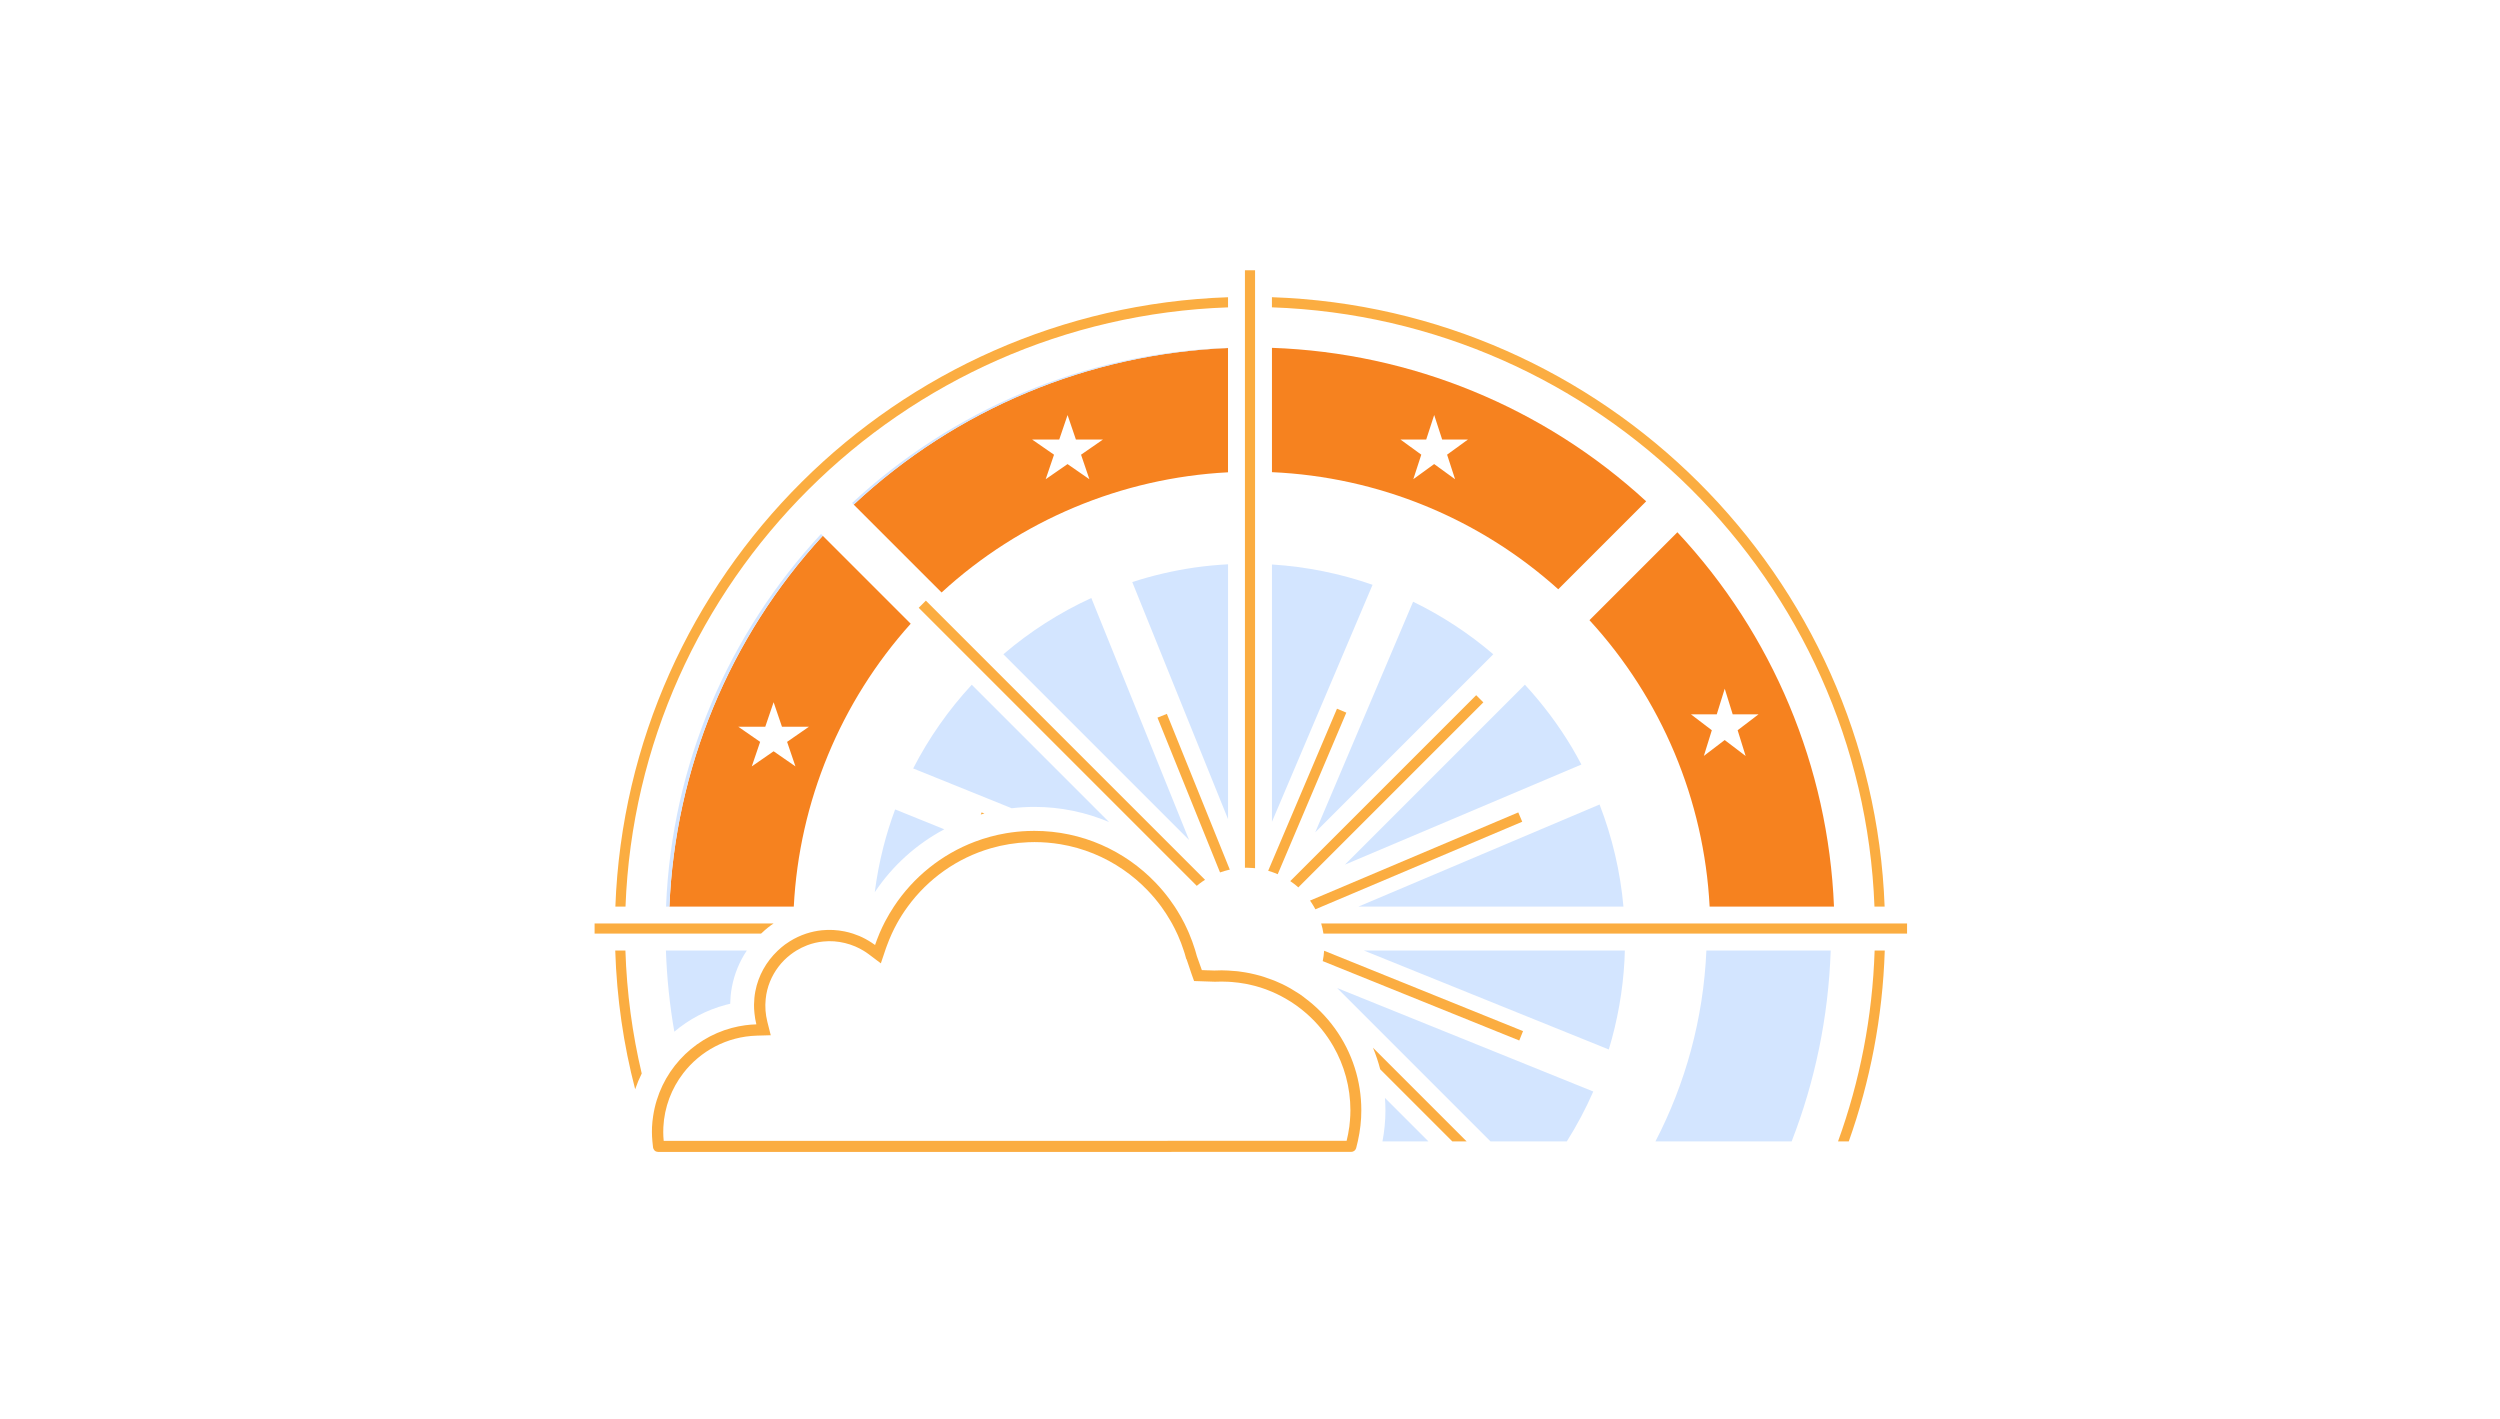 <svg width="740" height="420" viewBox="0 0 740 420" fill="none" xmlns="http://www.w3.org/2000/svg">
<g clip-path="url(#clip0_2065_1432)">
<path d="M496.5 157.551L495.98 158.071L473.49 180.561L470.48 183.571C491.84 206.841 504.42 236.831 506.05 268.351H542.86C541.18 227.071 524.74 187.741 496.51 157.551H496.5ZM516.68 223.751L510.51 219.051L504.34 223.751L506.7 216.151L500.53 211.451H508.16L510.52 203.851L512.88 211.451H520.51L514.34 216.151L516.7 223.751H516.68Z" fill="#F6821F"/>
<path d="M487.27 148.391C456.97 120.521 417.68 104.401 376.5 102.961V139.761C407.92 141.151 437.87 153.411 461.24 174.421L464.29 171.371L486.78 148.881L487.26 148.401L487.27 148.391ZM430.68 141.841L424.51 137.361L418.34 141.841L420.7 134.581L414.53 130.101H422.16L424.52 122.841L426.88 130.101H434.51L428.34 134.581L430.7 141.841H430.68Z" fill="#F6821F"/>
<path d="M275.19 171.852L278.23 174.892L278.71 175.372C301.98 154.012 331.97 141.432 363.49 139.802V103.012C322.21 104.692 282.88 121.132 252.69 149.362L275.18 171.852H275.19ZM313.53 130.112L316 122.852L318.47 130.112H326.46L319.99 134.592L322.46 141.852L315.99 137.372L309.52 141.852L311.99 134.592L305.52 130.112H313.51H313.53Z" fill="#F6821F"/>
<path d="M266.04 181.092L243.54 158.592C215.89 188.652 199.81 227.552 198.15 268.362H234.96C236.56 237.312 248.79 207.742 269.57 184.622L269.04 184.092L266.04 181.092ZM229 222.372L222.53 226.852L225 219.592L218.53 215.112H226.52L228.99 207.852L231.46 215.112H239.45L232.98 219.592L235.45 226.852L228.98 222.372H229Z" fill="#F6821F"/>
<path d="M199.61 305.372C203.92 301.722 209.08 298.962 214.84 297.432C215.27 297.312 215.71 297.212 216.14 297.112C216.15 296.572 216.19 296.032 216.23 295.492V295.392C216.25 295.162 216.26 294.912 216.28 294.672C216.36 293.832 216.49 292.962 216.65 292.122C217.39 288.232 218.9 284.582 221.06 281.352H197.11C197.39 289.512 198.23 297.532 199.6 305.372H199.61Z" fill="#D3E5FF"/>
<path d="M252.7 149.361C282.9 121.131 322.22 104.681 363.5 103.011V102.971C320.57 104.441 281.63 121.591 252.21 148.881L252.69 149.361H252.7Z" fill="#D3E5FF"/>
<path d="M509.85 281.352H505.09C504.21 301.662 498.86 320.812 490.01 337.852H530.33C537.18 320.242 541.21 301.222 541.89 281.352H509.85Z" fill="#D3E5FF"/>
<path d="M197.15 268.351H198.15C199.81 227.541 215.89 188.641 243.54 158.581L243.02 158.061C215.94 187.241 198.85 225.811 197.15 268.351Z" fill="#D3E5FF"/>
<path d="M398.13 255.92L468.09 226.3C467.21 224.64 466.31 222.99 465.35 221.37C461.34 214.63 456.64 208.38 451.37 202.67L398.13 255.91V255.92Z" fill="#D3E5FF"/>
<path d="M476.2 310.652C478.79 302.102 480.37 293.232 480.85 284.222C480.9 283.262 480.92 282.312 480.95 281.352H403.69L476.21 310.652H476.2Z" fill="#D3E5FF"/>
<path d="M441.19 337.851H463.78C466.76 333.121 469.38 328.191 471.61 323.091L395.8 292.461L441.19 337.851Z" fill="#D3E5FF"/>
<path d="M480.54 268.351C479.61 257.991 477.22 247.821 473.47 238.131L402.09 268.351H480.53H480.54Z" fill="#D3E5FF"/>
<path d="M270.3 227.462L299.46 239.242C301.67 238.982 303.91 238.842 306.18 238.842C313.96 238.842 321.44 240.432 328.29 243.332L287.64 202.682C280.75 210.132 274.92 218.472 270.3 227.462Z" fill="#D3E5FF"/>
<path d="M297 193.66L351.97 248.63L323.03 177.01C313.66 181.31 304.9 186.9 297 193.66Z" fill="#D3E5FF"/>
<path d="M335.15 172.291L363.5 242.461V167.031C360.17 167.211 356.85 167.521 353.53 168.001C347.26 168.911 341.12 170.361 335.15 172.291Z" fill="#D3E5FF"/>
<path d="M376.5 167.09V243.25L406.28 173.1C396.66 169.74 386.64 167.73 376.5 167.09Z" fill="#D3E5FF"/>
<path d="M418.28 178.102L389.31 246.362L442.01 193.662C434.83 187.522 426.87 182.282 418.28 178.112V178.102Z" fill="#D3E5FF"/>
<path d="M261.44 250.87C260.33 255.24 259.5 259.65 258.93 264.09C264.22 256.17 271.32 249.83 279.51 245.47L264.96 239.59C263.59 243.27 262.41 247.03 261.44 250.86V250.87Z" fill="#D3E5FF"/>
<path d="M410.09 328.65C410.09 331.74 409.79 334.82 409.21 337.85H422.81L409.94 324.98C410.03 326.2 410.09 327.42 410.09 328.65Z" fill="#D3E5FF"/>
<path d="M183.61 281.35H182.11C182.56 295.49 184.57 309.23 188.01 322.42C188.29 321.6 188.6 320.79 188.93 319.99C189.25 319.23 189.59 318.49 189.95 317.76C187.17 306.01 185.52 293.84 185.12 281.35H183.62H183.61Z" fill="#FBAD41"/>
<path d="M554.85 268.351H557.85C554.22 170.351 474.83 91.321 376.49 87.971V90.971C473.17 94.321 551.22 171.991 554.84 268.341L554.85 268.351Z" fill="#FBAD41"/>
<path d="M185.15 268.35C188.77 172 266.82 94.331 363.5 90.981V87.981C265.17 91.331 185.77 170.35 182.15 268.35H185.15Z" fill="#FBAD41"/>
<path d="M554.89 281.35C554.25 301.12 550.49 320.11 544.06 337.85H547.24C553.56 320.08 557.26 301.1 557.89 281.35H554.89Z" fill="#FBAD41"/>
<path d="M369.32 256.86C369.78 256.86 370.24 256.89 370.7 256.92C370.97 256.94 371.24 256.96 371.5 256.99V139.65V102.88V80H368.5V102.86V139.64V256.86C368.67 256.86 368.83 256.85 369 256.85C369.11 256.85 369.21 256.85 369.32 256.85V256.86Z" fill="#FBAD41"/>
<path d="M557.98 273.35H391.07C391.36 274.33 391.59 275.33 391.74 276.35H564.49V273.35H557.98Z" fill="#FBAD41"/>
<path d="M185.01 276.35H225.27C225.63 276.01 226 275.68 226.37 275.35C226.96 274.84 227.56 274.35 228.19 273.89C228.45 273.7 228.72 273.53 228.98 273.35H176V276.35H185.01Z" fill="#FBAD41"/>
<path d="M408.54 316.511L429.88 337.851H434.12L406.4 310.131C407.26 312.201 407.98 314.331 408.54 316.511Z" fill="#FBAD41"/>
<path d="M354.24 262.209C354.47 262.019 354.7 261.839 354.93 261.649C355.5 261.209 356.08 260.799 356.69 260.419L293.27 196.999L285.71 189.439L275.09 178.819L274.6 178.329L274.06 177.789L271.94 179.909L272.48 180.449L272.99 180.959L283.61 191.579L291.11 199.079L352.84 260.809L354.24 262.209Z" fill="#FBAD41"/>
<path d="M384.09 258.639L381.92 260.809C382.25 261.029 382.56 261.259 382.88 261.499C383.12 261.679 383.36 261.869 383.6 262.059C383.84 262.259 384.07 262.459 384.3 262.669L385.87 261.099L439.07 207.899L436.95 205.779L384.1 258.629L384.09 258.639Z" fill="#FBAD41"/>
<path d="M361.12 258.241C361.23 258.201 361.35 258.161 361.46 258.131C362.13 257.901 362.81 257.701 363.5 257.531C363.67 257.491 363.85 257.451 364.02 257.411L363.5 256.121L345.39 211.301L342.61 212.421L360.82 257.481L361.13 258.241H361.12Z" fill="#FBAD41"/>
<path d="M391.53 284.49L449.7 307.99L450.82 305.21L391.94 281.42C391.87 282.46 391.74 283.49 391.53 284.49Z" fill="#FBAD41"/>
<path d="M290.31 241.101C290.67 241.001 291.03 240.891 291.39 240.801L290.56 240.471L290.3 241.111L290.31 241.101Z" fill="#FBAD41"/>
<path d="M389.36 269.151L391.25 268.351L450.58 243.231L449.41 240.471L387.77 266.571C388.18 267.151 388.56 267.741 388.91 268.351C389.06 268.611 389.21 268.881 389.35 269.151H389.36Z" fill="#FBAD41"/>
<path d="M377.27 258.39C377.58 258.51 377.89 258.64 378.2 258.77L379.17 256.49L398.51 210.94L395.75 209.77L376.51 255.09L375.38 257.75C375.76 257.86 376.14 257.98 376.51 258.11C376.77 258.2 377.02 258.29 377.28 258.39H377.27Z" fill="#FBAD41"/>
<path d="M386.08 295.249C385.64 294.929 385.21 294.599 384.75 294.289C384.62 294.199 384.47 294.119 384.34 294.029C382.81 293.019 381.22 292.099 379.56 291.299C378.83 290.949 378.08 290.619 377.32 290.309C377.05 290.199 376.77 290.099 376.5 289.999C375.72 289.699 374.92 289.419 374.12 289.159C373.93 289.099 373.74 289.029 373.54 288.979C373.43 288.949 373.33 288.909 373.22 288.879C372.65 288.709 372.08 288.569 371.5 288.429C371.48 288.429 371.47 288.429 371.45 288.419C370.48 288.179 369.5 287.969 368.5 287.809C368.25 287.769 368 287.739 367.75 287.699C367.34 287.639 366.94 287.569 366.53 287.519C366.36 287.499 366.19 287.479 366.02 287.469C365.19 287.379 364.35 287.319 363.5 287.279C363.28 287.279 363.06 287.269 362.85 287.259C362.44 287.249 362.03 287.219 361.61 287.219C360.97 287.219 360.34 287.239 359.7 287.269C359.65 287.269 359.61 287.269 359.56 287.269V287.399V287.449L359.64 289.059L359.56 287.399V287.279L359.55 287.409L359.46 290.039L359.55 287.419V287.279L357.82 287.219H357.55L355.75 287.149L355.7 287.019L354.58 283.879L354.5 283.659L354.28 283.039C354.16 282.599 354.04 282.169 353.91 281.739C353.87 281.609 353.84 281.489 353.8 281.359C353.76 281.239 353.73 281.119 353.69 280.999C353.2 279.419 352.63 277.869 351.99 276.359C351.88 276.099 351.77 275.839 351.66 275.589C351.49 275.199 351.3 274.809 351.12 274.429C350.95 274.069 350.78 273.719 350.61 273.359C349.95 272.039 349.22 270.759 348.44 269.509C348.2 269.129 347.96 268.739 347.71 268.359C347.22 267.619 346.72 266.899 346.19 266.189C344.92 264.469 343.54 262.829 342.06 261.289C333 251.829 320.27 245.939 306.15 245.939C305.49 245.939 304.83 245.959 304.17 245.979C302.01 246.059 299.88 246.289 297.8 246.639C294.6 247.179 291.51 248.029 288.55 249.149C278.68 252.889 270.31 259.669 264.59 268.359C263.74 269.649 262.94 270.989 262.21 272.359C262.12 272.529 262.03 272.699 261.94 272.859C261.86 273.019 261.78 273.189 261.69 273.359C261.5 273.729 261.32 274.099 261.14 274.469C260.88 275.009 260.64 275.559 260.4 276.109C260.37 276.189 260.33 276.269 260.3 276.349C260.28 276.409 260.25 276.469 260.23 276.529C259.79 277.579 259.38 278.639 259.02 279.719C258.68 279.469 258.33 279.239 257.98 279.009C257.38 278.619 256.78 278.249 256.15 277.919C254.97 277.279 253.73 276.759 252.46 276.349C251.65 276.089 250.82 275.869 249.98 275.699C247.8 275.259 245.55 275.129 243.29 275.359C241.69 275.519 240.14 275.859 238.66 276.339C236.93 276.909 235.3 277.679 233.78 278.629C233.29 278.929 232.82 279.249 232.35 279.589C231.62 280.129 230.94 280.719 230.28 281.339C230.23 281.389 230.18 281.439 230.12 281.489C226.82 284.649 224.46 288.779 223.58 293.429C223.46 294.069 223.36 294.719 223.3 295.379C223.28 295.559 223.28 295.749 223.27 295.929C223.23 296.399 223.19 296.879 223.19 297.349C223.18 298.209 223.23 299.079 223.32 299.929C223.43 301.029 223.61 302.129 223.88 303.209C222.76 303.239 221.65 303.339 220.56 303.479C219.22 303.659 217.9 303.929 216.62 304.269C210.6 305.869 205.3 309.199 201.24 313.669C197.12 318.209 194.3 323.939 193.34 330.289C193.17 331.409 193.04 332.539 192.99 333.699C192.99 333.849 192.99 333.989 192.99 334.139C192.99 334.449 192.97 334.759 192.97 335.079C192.97 335.999 193.03 336.919 193.11 337.839C193.16 338.369 193.21 338.889 193.28 339.419C193.29 339.509 193.3 339.599 193.31 339.689C193.35 339.959 193.48 340.199 193.65 340.409C193.7 340.469 193.74 340.539 193.8 340.599C194.07 340.829 194.41 340.959 194.77 340.969H195.43H197.08H209.91H226.12H246.56H250.66H269.84H294.64H301.71H305.77H313.02H328.05H346.7L346.73 340.959H399.93C400.26 340.959 400.59 340.859 400.86 340.659C401.13 340.459 401.32 340.179 401.42 339.849C401.61 339.179 401.76 338.509 401.91 337.829C401.91 337.789 401.93 337.739 401.94 337.699C402.6 334.719 402.96 331.679 402.95 328.629C402.95 324.259 402.27 320.039 401.01 316.089C398.33 307.639 393.01 300.369 386.03 295.239L386.08 295.249ZM399.36 333.669C399.36 333.669 399.36 333.699 399.36 333.719C399.19 335.029 398.93 336.319 398.62 337.609C398.62 337.629 398.61 337.659 398.6 337.679H346.12L345.5 337.689H328.48H328.08H316.35H309.28H305.05H297.98H267.76H248.92H244.88H226.9H208.62H200.47H200.35H196.45C196.45 337.689 196.45 337.669 196.45 337.659C196.37 336.809 196.32 335.959 196.32 335.109C196.32 334.709 196.33 334.319 196.35 333.919C196.35 333.839 196.35 333.769 196.35 333.689C196.64 327.679 198.8 322.149 202.24 317.679C207.3 311.109 215.15 306.809 224.02 306.549L228.14 306.429L227.13 302.429C226.58 300.249 226.41 297.979 226.64 295.739C226.99 292.149 228.37 288.849 230.46 286.109C231.47 284.779 232.66 283.599 233.98 282.579C234.54 282.149 235.12 281.749 235.72 281.379C236.74 280.759 237.82 280.219 238.95 279.789C240.44 279.229 242.02 278.849 243.66 278.689H243.68C245.85 278.459 248.02 278.629 250.1 279.139C251.14 279.389 252.16 279.729 253.15 280.149C253.97 280.499 254.78 280.919 255.55 281.379C256.07 281.689 256.58 282.029 257.08 282.399L258.13 283.189L260.73 285.149L262 281.389L262.19 280.819C262.24 280.669 262.3 280.529 262.35 280.379C262.4 280.229 262.46 280.069 262.52 279.919C262.96 278.719 263.44 277.539 263.97 276.379C264.44 275.359 264.94 274.359 265.48 273.379C266.44 271.639 267.5 269.969 268.67 268.379C274.67 260.149 283.3 253.969 293.32 251.079C296.85 250.059 300.55 249.449 304.38 249.299C304.99 249.279 305.59 249.259 306.2 249.259C308.81 249.259 311.37 249.479 313.87 249.889C320.68 251.019 326.98 253.639 332.45 257.399C335.08 259.209 337.51 261.269 339.71 263.569C341.16 265.079 342.51 266.679 343.75 268.379C344.72 269.709 345.62 271.099 346.45 272.539C346.61 272.819 346.78 273.099 346.93 273.379C346.93 273.399 346.95 273.409 346.96 273.429C347.49 274.389 347.98 275.379 348.44 276.379C348.52 276.549 348.6 276.719 348.68 276.899C349.33 278.359 349.9 279.849 350.39 281.379C350.49 281.689 350.59 281.999 350.69 282.309C350.85 282.839 351 283.369 351.14 283.899L351.2 283.879L351.36 284.349L351.5 284.749L351.64 285.159L352.69 288.269L353.01 289.169L353.17 289.619L353.45 290.389L355.7 290.459L356.5 290.489H356.54L359.5 290.589H359.64H359.78C360.35 290.559 360.93 290.549 361.5 290.549C361.55 290.549 361.6 290.549 361.65 290.549C362.27 290.549 362.89 290.569 363.51 290.599C363.52 290.599 363.53 290.599 363.54 290.599C363.93 290.619 364.32 290.649 364.7 290.679C366 290.779 367.28 290.949 368.54 291.179C368.78 291.219 369.01 291.259 369.25 291.309C369.56 291.369 369.87 291.449 370.18 291.519C370.64 291.619 371.09 291.729 371.54 291.849C372.6 292.129 373.64 292.459 374.65 292.829C374.84 292.899 375.03 292.979 375.21 293.049C375.65 293.219 376.1 293.389 376.53 293.579C377.43 293.959 378.3 294.379 379.16 294.829C379.63 295.069 380.09 295.329 380.55 295.589C381.63 296.209 382.68 296.879 383.69 297.599C384.77 298.369 385.8 299.189 386.79 300.059C389.92 302.819 392.58 306.069 394.67 309.709C397.88 315.299 399.72 321.769 399.72 328.669C399.72 329.689 399.67 330.709 399.58 331.729C399.53 332.389 399.47 333.039 399.38 333.699L399.36 333.669Z" fill="#FBAD41"/>
</g>
<defs>
<clipPath id="clip0_2065_1432">
<rect width="388.48" height="261" fill="white" transform="translate(176 80)"/>
</clipPath>
</defs>
</svg>
